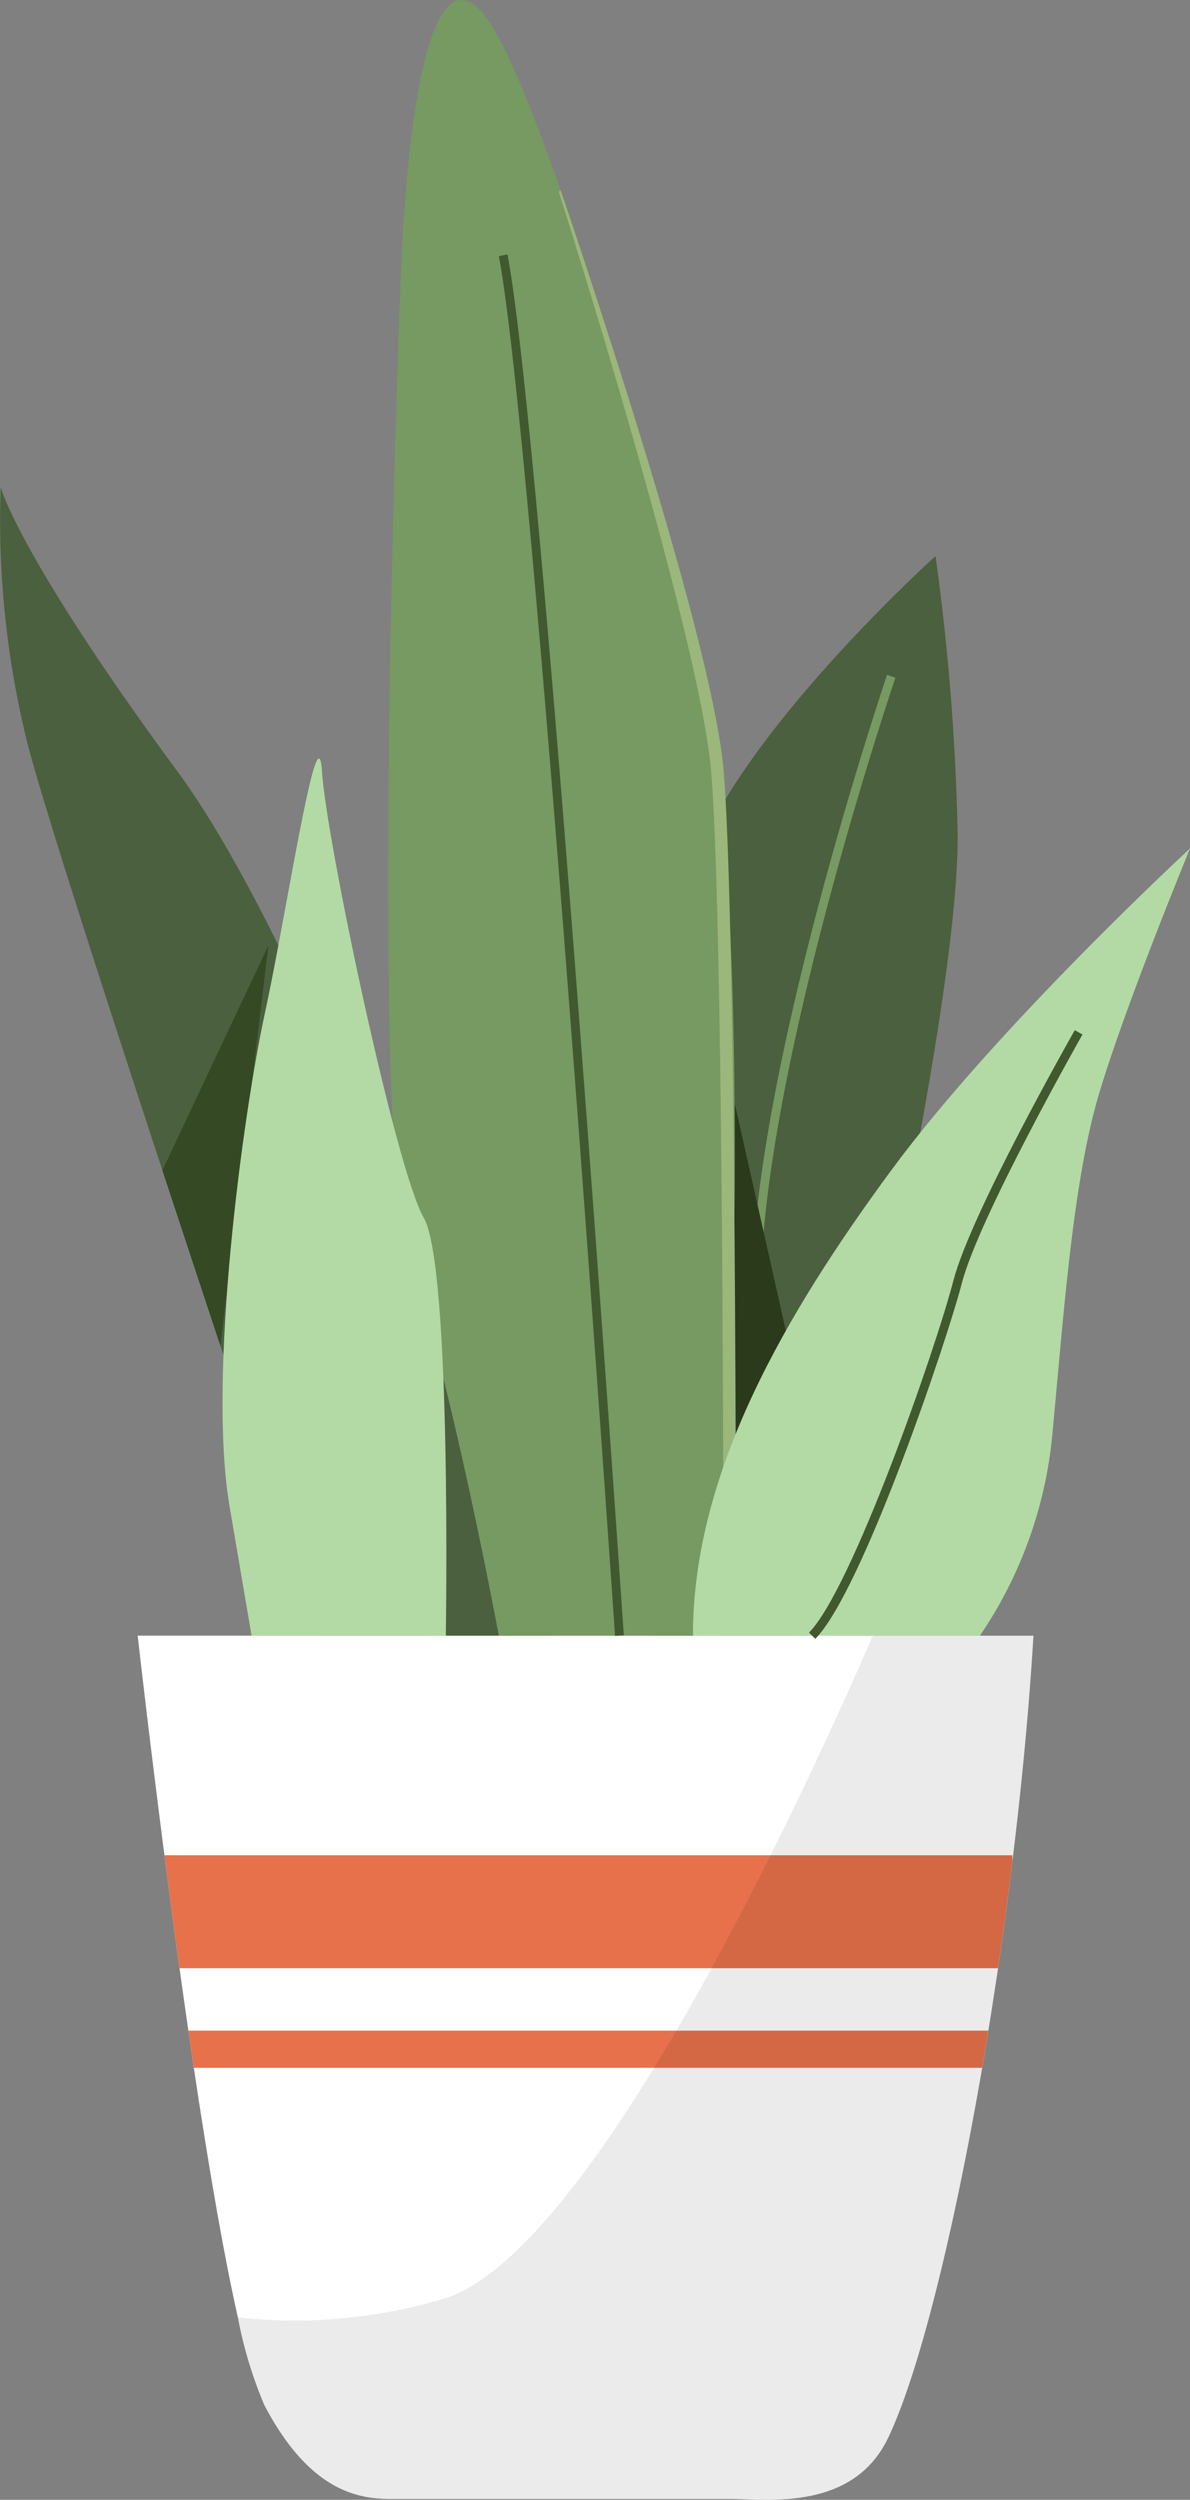 <svg id="Group_32526" data-name="Group 32526" xmlns="http://www.w3.org/2000/svg" xmlns:xlink="http://www.w3.org/1999/xlink" width="69" height="144.889" viewBox="0 0 69 144.889">
  <rect x="0" y="0" width="69" height="144.889" fill="#808080" stroke="none"/>
  <defs>
    <clipPath id="clip-path">
      <rect id="Rectangle_9855" data-name="Rectangle 9855" width="69" height="144.889" fill="none"/>
    </clipPath>
    <clipPath id="clip-path-3">
      <rect id="Rectangle_9848" data-name="Rectangle 9848" width="46.129" height="50.085" fill="none"/>
    </clipPath>
    <clipPath id="clip-path-4">
      <rect id="Rectangle_9849" data-name="Rectangle 9849" width="17.907" height="62.576" fill="none"/>
    </clipPath>
    <clipPath id="clip-path-5">
      <rect id="Rectangle_9850" data-name="Rectangle 9850" width="32.142" height="66.58" fill="none"/>
    </clipPath>
    <clipPath id="clip-path-6">
      <path id="Path_42861" data-name="Path 42861" d="M189.33,236.29c-6.121,8.319-11.5,17.479-11.5,26.975H194.47a24.829,24.829,0,0,0,4.2-11.662c.664-6.994,1.176-14.612,2.711-19.76s5.273-14.207,5.273-14.207-11.2,10.335-17.322,18.654" transform="translate(-177.834 -217.636)" fill="none"/>
    </clipPath>
    <linearGradient id="linear-gradient" x1="-1.394" y1="2.098" x2="-1.386" y2="2.098" gradientUnits="objectBoundingBox">
      <stop offset="0" stop-color="#9fcf91"/>
      <stop offset="0.001" stop-color="#9fcf91"/>
      <stop offset="1" stop-color="#b3daa5"/>
    </linearGradient>
    <clipPath id="clip-path-7">
      <path id="Path_42862" data-name="Path 42862" d="M59.561,209.35c-1.28,5.894-3.327,21.031-2.048,28.549l1.28,7.518H70.055s.352-21.39-1.28-24.223-5.658-21.957-5.9-25.854c-.033-.526-.094-.763-.178-.763-.539,0-2.029,9.675-3.136,14.773" transform="translate(-57.109 -194.577)" fill="none"/>
    </clipPath>
    <linearGradient id="linear-gradient-2" x1="-0.849" y1="1.985" x2="-0.833" y2="1.985" xlink:href="#linear-gradient"/>
  </defs>
  <g id="Group_32525" data-name="Group 32525" clip-path="url(#clip-path)">
    <g id="Group_32518" data-name="Group 32518">
      <g id="Group_32517" data-name="Group 32517" clip-path="url(#clip-path)">
        <path id="Path_42850" data-name="Path 42850" d="M87.274,419.58c-.256,4.233-.681,8.676-1.223,13.088-.251,2.078-.533,4.146-.829,6.183-.184,1.218-.368,2.426-.563,3.619-.118.727-.235,1.443-.358,2.155-1.648,9.572-3.675,17.741-5.456,21.452-2.053,4.284-7.069,3.537-9.244,3.537H50.563c-1.633,0-4.893.271-7.883-5.436a24.8,24.8,0,0,1-1.536-5.083c-.855-3.788-1.74-9.034-2.554-14.47-.108-.716-.21-1.438-.317-2.155-.174-1.213-.348-2.421-.512-3.619-.312-2.257-.609-4.469-.875-6.547-.932-7.2-1.551-12.725-1.551-12.725Z" transform="translate(-27.351 -324.776)" fill="#fff"/>
        <path id="Path_42851" data-name="Path 42851" d="M91.363,475.9v.364c-.251,2.078-.532,4.146-.829,6.183H43.073c-.312-2.257-.609-4.469-.875-6.547Z" transform="translate(-32.663 -368.368)" fill="#e6714a"/>
        <path id="Path_42852" data-name="Path 42852" d="M94.722,520.888c-.118.727-.235,1.443-.358,2.155H48.654c-.108-.716-.21-1.438-.317-2.155Z" transform="translate(-37.415 -403.193)" fill="#e6714a"/>
        <g id="Group_32510" data-name="Group 32510" transform="translate(13.793 94.804)" opacity="0.08">
          <g id="Group_32509" data-name="Group 32509">
            <g id="Group_32508" data-name="Group 32508" clip-path="url(#clip-path-3)">
              <path id="Path_42853" data-name="Path 42853" d="M107.176,419.58c-.256,4.233-.681,8.676-1.223,13.088-.251,2.078-.533,4.146-.829,6.183-.184,1.218-.368,2.426-.563,3.619-.118.727-.235,1.443-.358,2.155-1.648,9.572-3.675,17.741-5.456,21.452-2.053,4.284-7.069,3.537-9.244,3.537H70.465c-1.633,0-4.893.271-7.883-5.436a24.8,24.8,0,0,1-1.536-5.083,30.275,30.275,0,0,0,11.7-1.013c8.732-2.273,21.186-29.447,25.117-38.5Z" transform="translate(-61.047 -419.58)" fill="#000200"/>
            </g>
          </g>
        </g>
        <g id="Group_32513" data-name="Group 32513" transform="translate(37.622 32.228)" opacity="0.82">
          <g id="Group_32512" data-name="Group 32512">
            <g id="Group_32511" data-name="Group 32511" clip-path="url(#clip-path-4)">
              <path id="Path_42854" data-name="Path 42854" d="M175.977,205.208s8.551-34.969,8.436-46.536a137.845,137.845,0,0,0-1.282-16.04s-14.617,13.164-14.617,20.842-2.006,41.735-2.006,41.735Z" transform="translate(-166.507 -142.632)" fill="#40592f"/>
            </g>
          </g>
        </g>
        <path id="Path_42855" data-name="Path 42855" d="M192.9,209.377c-.121-12.756,7.768-36.036,7.848-36.27l.484.166c-.079.233-7.941,23.43-7.819,36.1Z" transform="translate(-149.313 -133.993)" fill="#779962"/>
        <path id="Path_42856" data-name="Path 42856" d="M186.42,273.619l3.444,15.307-3.27,6.922Z" transform="translate(-144.298 -211.795)" fill="#2a3a1b"/>
        <g id="Group_32516" data-name="Group 32516" transform="translate(0 28.224)" opacity="0.82">
          <g id="Group_32515" data-name="Group 32515">
            <g id="Group_32514" data-name="Group 32514" clip-path="url(#clip-path-5)">
              <path id="Path_42857" data-name="Path 42857" d="M32.143,191.495S19.578,154.017,10.3,141.418s-10.26-16.5-10.26-16.5a53.659,53.659,0,0,0,1.553,14.858c1.989,7.728,16.8,51.721,16.8,51.721Z" transform="translate(0 -124.915)" fill="#40592f"/>
            </g>
          </g>
        </g>
        <path id="Path_42858" data-name="Path 42858" d="M47.825,242.537,41.68,255.565l3.361,10.168Z" transform="translate(-32.262 -187.736)" fill="#344924"/>
        <path id="Path_42859" data-name="Path 42859" d="M118.8,94.8s2.56-39.523-1.024-55.608C115.9,30.806,108.3,4.232,104.975.649s-4.351,8.593-4.607,14.15-1.89,51.912.463,58.38S106,94.8,106,94.8Z" transform="translate(-77.078 0)" fill="#779962"/>
        <path id="Path_42860" data-name="Path 42860" d="M152.918,123.936c0-.333-.026-33.357-.693-41.4-.667-8.02-8.758-33.4-8.841-33.65l.11-.082c.343,1.04,8.78,25.566,9.454,33.671.67,8.077.7,41.132.7,41.465Z" transform="translate(-110.986 -37.774)" fill="#9bb77b"/>
      </g>
    </g>
    <g id="Group_32520" data-name="Group 32520" transform="translate(40.182 49.175)">
      <g id="Group_32519" data-name="Group 32519" clip-path="url(#clip-path-6)">
        <rect id="Rectangle_9852" data-name="Rectangle 9852" width="28.818" height="45.629" transform="translate(0 0)" fill="url(#linear-gradient)"/>
      </g>
    </g>
    <g id="Group_32522" data-name="Group 32522" transform="translate(12.904 43.965)">
      <g id="Group_32521" data-name="Group 32521" clip-path="url(#clip-path-7)">
        <rect id="Rectangle_9853" data-name="Rectangle 9853" width="14.172" height="50.841" transform="translate(-0.874 -0.001)" fill="url(#linear-gradient-2)"/>
      </g>
    </g>
    <g id="Group_32524" data-name="Group 32524">
      <g id="Group_32523" data-name="Group 32523" clip-path="url(#clip-path)">
        <path id="Path_42863" data-name="Path 42863" d="M134.755,145.355c-.047-.692-4.716-69.292-6.737-79.976l.5-.1c2.027,10.713,6.7,79.344,6.745,80.036Z" transform="translate(-99.092 -50.533)" fill="#40592f"/>
        <path id="Path_42864" data-name="Path 42864" d="M207.977,299.531l-.363-.36c2.481-2.508,7.321-16.363,8.371-20.4,1.012-3.894,6.793-14.084,7.039-14.516l.445.253c-.059.105-5.993,10.563-6.988,14.392-.909,3.5-5.795,17.893-8.5,20.631" transform="translate(-160.704 -204.547)" fill="#40592f"/>
      </g>
    </g>
  </g>
</svg>
